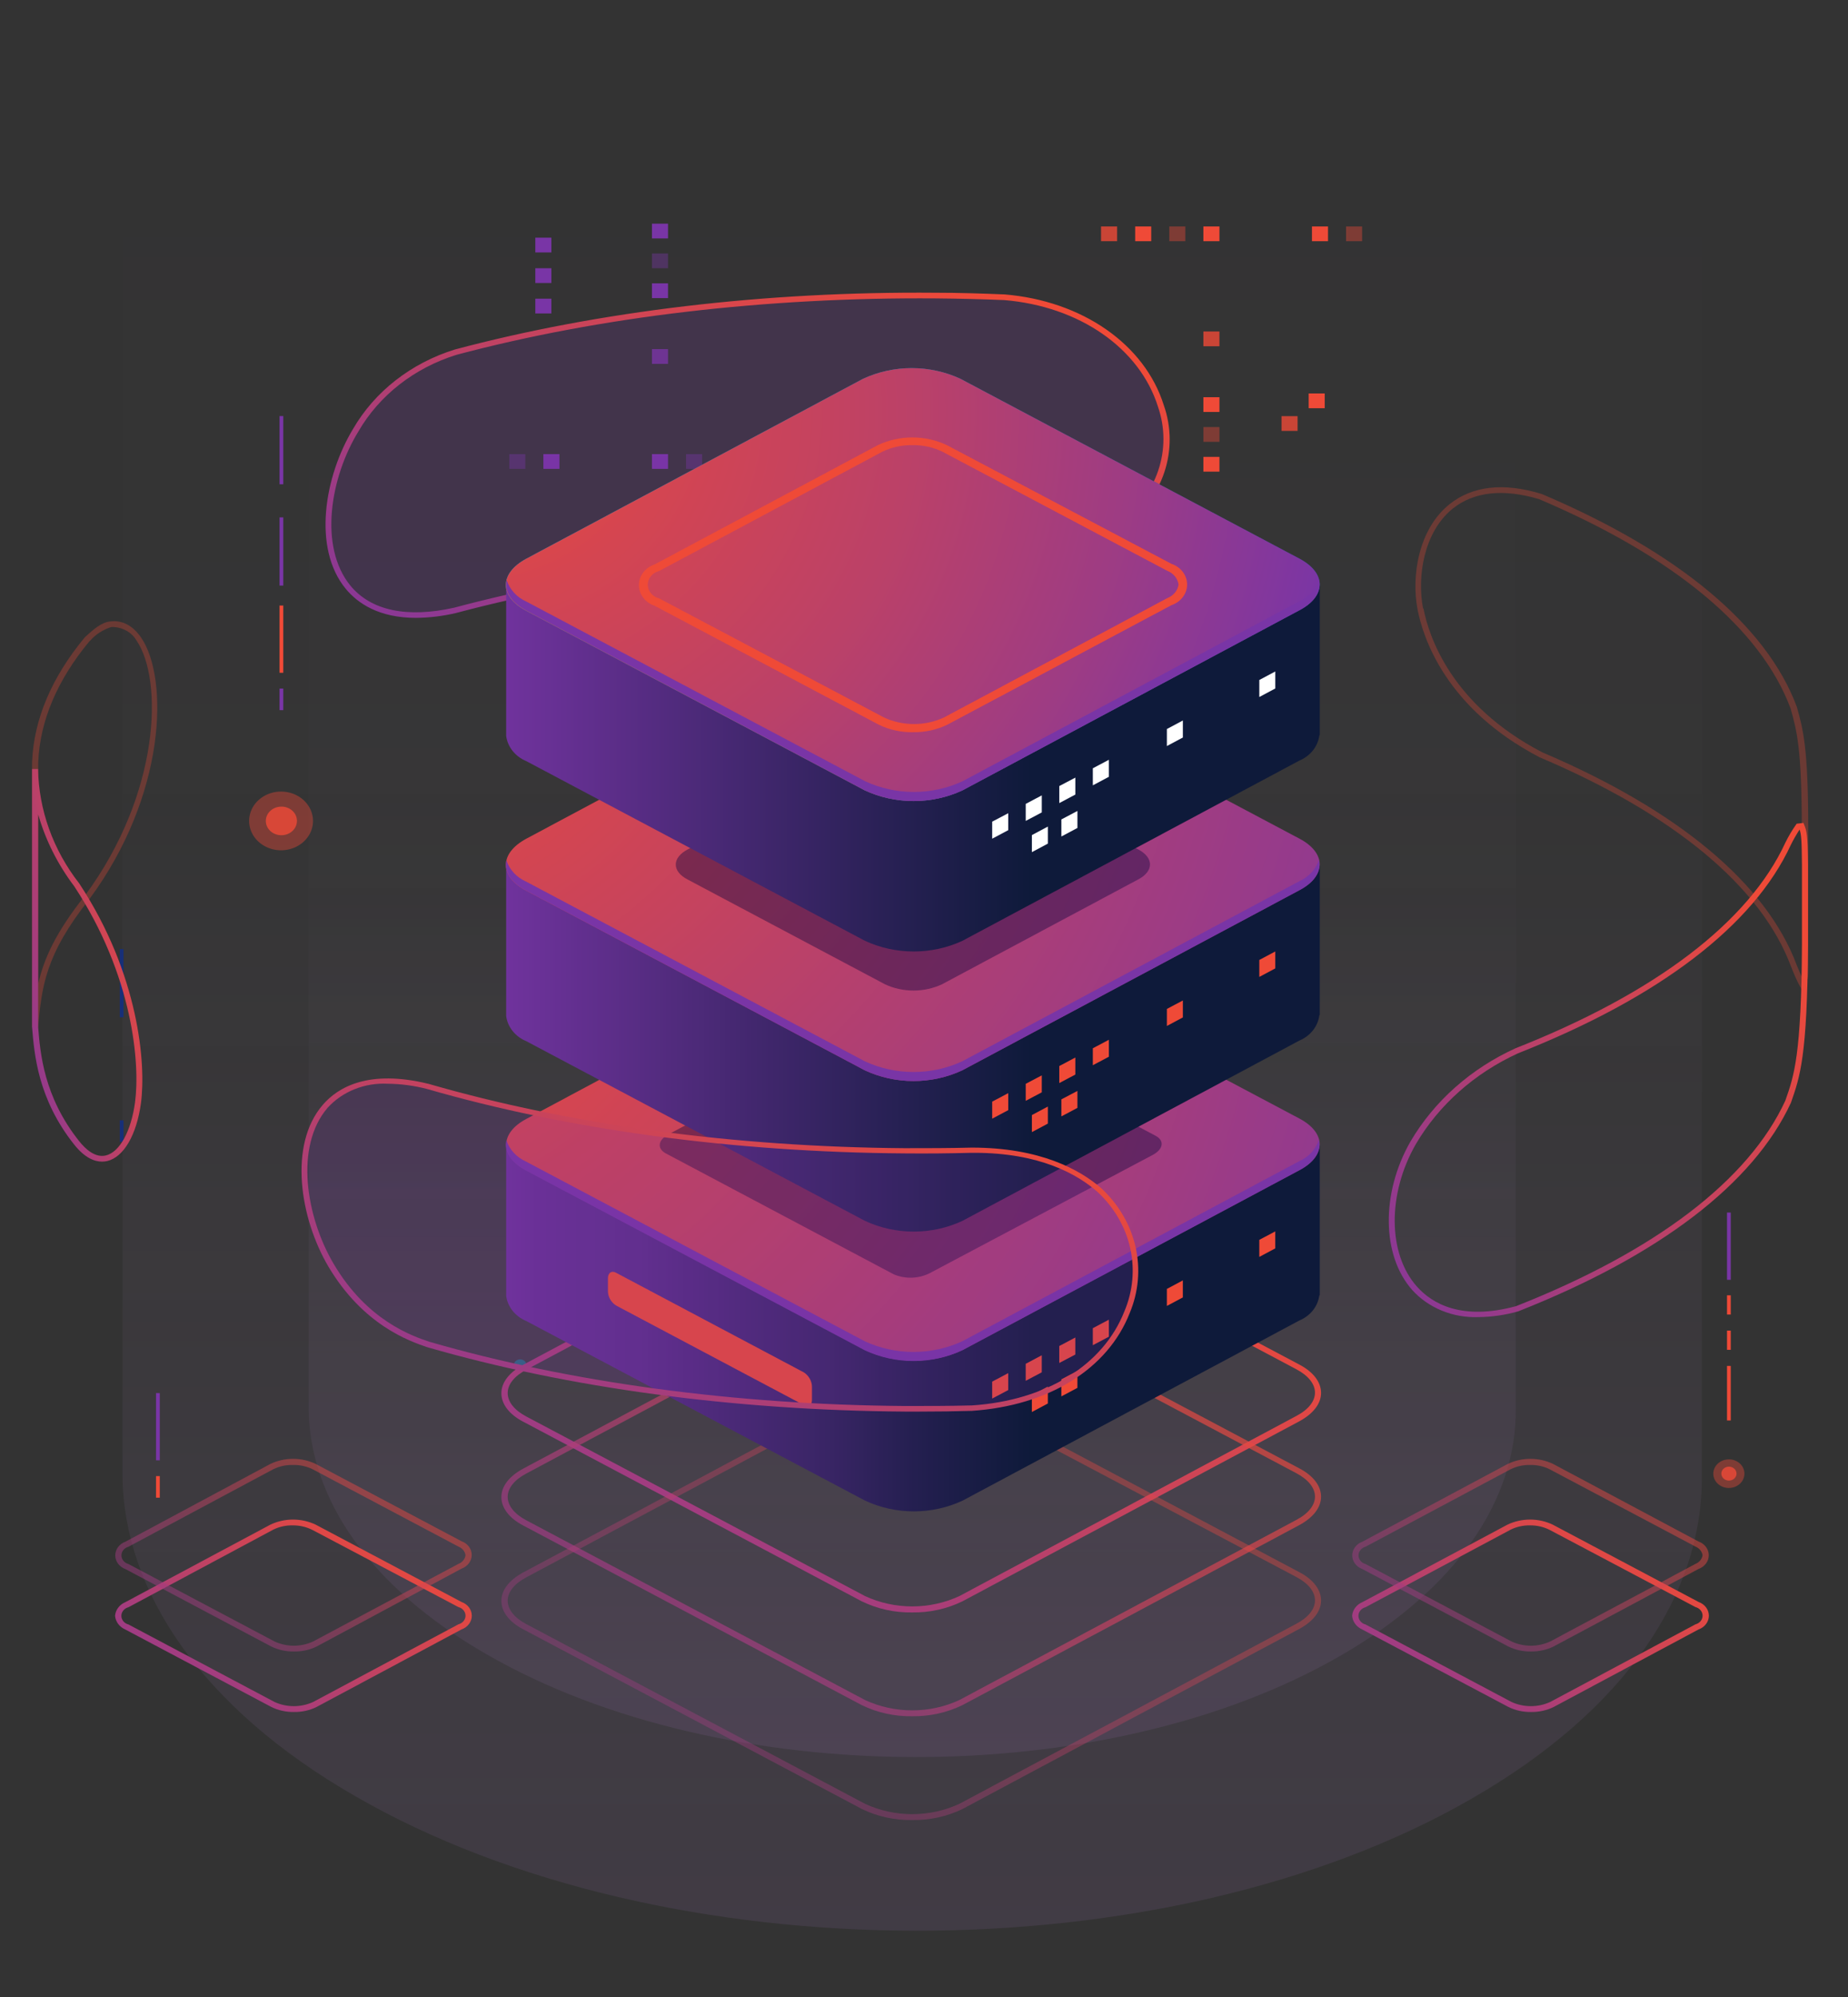 <?xml version="1.0" encoding="UTF-8"?>
<svg xmlns="http://www.w3.org/2000/svg" width="1000" height="1080" viewBox="0 0 1000 1080" fill="none">
  <rect x="0" y="0" width="1000" height="1080" fill="#333333" stroke="none"/>
  <g clip-path="url(#clip0_4_10919)">
    <g opacity="0.1">
      <path d="M66.265 -332.11V797.862C66.875 860.58 108.877 923.53 192.307 971.446C359.723 1067.91 630.386 1068.52 796.761 972.503C880.191 924.426 921.6 861.314 920.918 797.862V-330.605C920.955 -341.369 919.72 -352.099 917.239 -362.573C905.535 -414.844 864.736 -465.466 794.966 -505.766C627.532 -602.208 356.887 -602.656 190.494 -506.806C106.939 -458.818 65.529 -395.455 66.265 -332.11Z" fill="url(#paint0_linear_4_10919)" style="mix-blend-mode:screen"></path>
    </g>
    <g opacity="0.1">
      <path d="M167.035 -101.615V762.095C167.501 810.065 199.613 858.142 263.37 894.698C391.297 968.4 598.149 968.83 725.268 895.486C789.007 858.734 820.671 810.423 820.204 762.005V-100.468C820.222 -108.718 819.258 -116.941 817.332 -124.964C808.357 -164.924 777.197 -203.611 723.886 -234.415C595.923 -308.135 389.054 -308.475 261.899 -235.203C198.088 -198.469 166.442 -150.033 167.035 -101.615Z" fill="url(#paint1_linear_4_10919)" style="mix-blend-mode:screen"></path>
    </g>
    <g style="mix-blend-mode:screen">
      <path opacity="0.8" d="M604.5 122.467H595.811V130.447H604.5V122.467Z" fill="#EF4A37"></path>
      <path d="M622.959 122.467H614.271V130.447H622.959V122.467Z" fill="#EF4A37"></path>
      <path opacity="0.4" d="M641.419 122.467H632.73V130.447H641.419V122.467Z" fill="#EF4A37"></path>
      <path d="M659.873 122.467H651.185V130.447H659.873V122.467Z" fill="#EF4A37"></path>
      <path d="M718.621 122.467H709.932V130.447H718.621V122.467Z" fill="#EF4A37"></path>
      <path opacity="0.8" d="M659.873 179.277H651.185V187.257H659.873V179.277Z" fill="#EF4A37"></path>
      <path d="M651.185 222.793H659.873V214.813H651.185V222.793Z" fill="#EF4A37"></path>
      <path opacity="0.4" d="M651.185 238.951H659.873V230.971H651.185V238.951Z" fill="#EF4A37"></path>
      <path d="M651.185 255.068H659.873V247.088H651.185V255.068Z" fill="#EF4A37"></path>
      <path opacity="0.8" d="M693.46 233.037H702.148V225.057H693.46V233.037Z" fill="#EF4A37"></path>
      <path d="M708.154 220.768H716.843V212.788H708.154V220.768Z" fill="#EF4A37"></path>
      <path opacity="0.4" d="M737.072 122.467H728.384V130.447H737.072V122.467Z" fill="#EF4A37"></path>
    </g>
    <g style="mix-blend-mode:screen">
      <path opacity="0.4" d="M371.247 253.562H379.935V245.583H371.247V253.562Z" fill="#7935A6"></path>
      <path d="M352.79 253.562H361.478V245.583H352.79V253.562Z" fill="#7935A6"></path>
      <path d="M289.674 169.516H298.363V161.536H289.674V169.516Z" fill="#7935A6"></path>
      <path d="M289.674 153.041H298.363V145.061H289.674V153.041Z" fill="#7935A6"></path>
      <path d="M289.674 136.523H298.363V128.544H289.674V136.523Z" fill="#7935A6"></path>
      <path d="M294.039 253.562H302.728V245.583H294.039V253.562Z" fill="#7935A6"></path>
      <path opacity="0.8" d="M352.79 196.791H361.478V188.811H352.79V196.791Z" fill="#7935A6"></path>
      <path d="M361.476 153.238H352.787V161.218H361.476V153.238Z" fill="#7935A6"></path>
      <path opacity="0.4" d="M361.476 137.082H352.787V145.062H361.476V137.082Z" fill="#7935A6"></path>
      <path d="M361.476 120.961H352.787V128.941H361.476V120.961Z" fill="#7935A6"></path>
      <path opacity="0.4" d="M275.585 253.562H284.274V245.583H275.585V253.562Z" fill="#7935A6"></path>
    </g>
    <path d="M86.468 753.393H84.436V789.759H86.468V753.393Z" fill="#7935A6"></path>
    <path d="M86.468 798.293H84.436V809.965H86.468V798.293Z" fill="#EF4A37"></path>
    <path d="M936.56 655.771H934.528V692.138H936.56V655.771Z" fill="#7935A6"></path>
    <path d="M936.56 700.514H934.528V710.915H936.56V700.514Z" fill="#EF4A37"></path>
    <path d="M936.56 719.611H934.528V730.013H936.56V719.611Z" fill="#EF4A37"></path>
    <path d="M936.56 738.705H934.528V768.203H936.56V738.705Z" fill="#EF4A37"></path>
    <path d="M66.841 605.867H64.809V617.539H66.841V605.867Z" fill="#172F78"></path>
    <path d="M66.841 513.285H64.809V550.167H66.841V513.285Z" fill="#172F78"></path>
    <path d="M153.294 372.383H151.262V384.055H153.294V372.383Z" fill="#7935A6"></path>
    <path d="M153.293 327.48H151.262V363.847H153.293V327.48Z" fill="#EF4A37"></path>
    <path d="M153.293 279.801H151.262V316.683H153.293V279.801Z" fill="#7935A6"></path>
    <path d="M153.293 225.014H151.262V261.896H153.293V225.014Z" fill="#7935A6"></path>
    <path opacity="0.4" d="M396.146 484.619C396.146 485.624 395.822 486.607 395.214 487.442C394.606 488.278 393.741 488.929 392.73 489.314C391.719 489.699 390.607 489.799 389.534 489.603C388.46 489.407 387.474 488.923 386.701 488.212C385.927 487.502 385.4 486.596 385.186 485.61C384.973 484.625 385.082 483.603 385.501 482.674C385.92 481.746 386.629 480.952 387.539 480.394C388.449 479.835 389.519 479.537 390.613 479.537C391.341 479.532 392.063 479.66 392.737 479.913C393.411 480.167 394.023 480.541 394.538 481.014C395.053 481.487 395.461 482.049 395.737 482.668C396.013 483.287 396.152 483.95 396.146 484.619Z" fill="#172F78"></path>
    <path opacity="0.4" d="M476.809 409.783C476.817 413.768 475.535 417.665 473.125 420.979C470.715 424.292 467.286 426.873 463.275 428.392C459.264 429.912 454.852 430.301 450.599 429.511C446.347 428.721 442.446 426.787 439.393 423.955C436.34 421.123 434.274 417.522 433.456 413.608C432.638 409.695 433.106 405.646 434.8 401.978C436.494 398.309 439.337 395.186 442.969 393.006C446.601 390.825 450.857 389.687 455.195 389.734C460.947 389.786 466.444 391.922 470.492 395.676C474.539 399.43 476.809 404.5 476.809 409.783Z" fill="#172F78"></path>
    <path opacity="0.8" d="M464.053 409.783C464.053 411.431 463.521 413.043 462.523 414.414C461.526 415.785 460.108 416.854 458.45 417.485C456.791 418.116 454.966 418.281 453.205 417.96C451.444 417.638 449.826 416.844 448.557 415.678C447.287 414.512 446.423 413.026 446.073 411.409C445.722 409.792 445.902 408.115 446.589 406.592C447.276 405.069 448.44 403.766 449.933 402.85C451.425 401.934 453.18 401.445 454.976 401.445C457.383 401.445 459.692 402.324 461.395 403.887C463.097 405.451 464.053 407.571 464.053 409.783Z" fill="#172F78"></path>
    <path opacity="0.4" d="M368.657 390.286C374.817 390.286 379.81 385.701 379.81 380.044C379.81 374.387 374.817 369.801 368.657 369.801C362.498 369.801 357.505 374.387 357.505 380.044C357.505 385.701 362.498 390.286 368.657 390.286Z" fill="#03A7D3"></path>
    <path opacity="0.8" d="M368.656 385.084C371.688 385.084 374.146 382.827 374.146 380.042C374.146 377.257 371.688 375 368.656 375C365.624 375 363.166 377.257 363.166 380.042C363.166 382.827 365.624 385.084 368.656 385.084Z" fill="#03A7D3"></path>
    <path opacity="0.4" d="M284.882 738.267C284.89 738.889 284.697 739.499 284.327 740.02C283.957 740.541 283.427 740.949 282.804 741.193C282.18 741.436 281.493 741.504 280.827 741.387C280.162 741.271 279.55 740.975 279.068 740.538C278.586 740.101 278.256 739.543 278.121 738.933C277.986 738.324 278.051 737.691 278.308 737.116C278.565 736.54 279.003 736.048 279.565 735.702C280.127 735.355 280.789 735.17 281.467 735.17C281.913 735.165 282.356 735.241 282.77 735.394C283.184 735.548 283.561 735.775 283.879 736.063C284.196 736.351 284.449 736.694 284.621 737.073C284.793 737.451 284.882 737.857 284.882 738.267Z" fill="#03A7D3"></path>
    <g style="mix-blend-mode:screen">
      <path opacity="0.2" d="M246.498 190.474C321.885 170.385 411.061 159.11 506.246 159.825C518.825 159.825 531.274 160.222 543.55 160.698C627.15 167.725 656.847 248.795 606.488 284.248C583.362 300.525 555.481 300.366 543.55 300.128C531.62 299.89 518.825 299.334 506.246 299.255C411.147 298.54 321.885 309.815 246.498 329.904C170.376 347.055 165.88 276.069 192.508 232.597C204.021 212.764 223.326 197.702 246.498 190.474Z" fill="#7935A6"></path>
      <path d="M225.1 334.152C204.956 334.152 193.544 326.212 187.147 318.51C168.819 296.317 175.692 257.291 191.08 231.922C202.789 211.732 222.436 196.399 246.021 189.045C324.088 168.242 414.086 157.523 506.288 158.317C518.737 158.317 531.273 158.714 543.636 159.23C585.652 162.723 619.412 186.226 629.743 219.099C633.907 230.917 634.003 243.627 630.02 255.498C626.036 267.369 618.166 277.824 607.481 285.439C583.88 302.034 555.609 301.915 543.549 301.796C531.489 301.677 518.651 301.002 506.245 300.883C414.388 300.287 324.693 310.768 246.886 331.492C239.768 333.186 232.452 334.079 225.1 334.152ZM246.972 191.904C224.185 199.003 205.212 213.83 193.933 233.351C178.847 257.926 172.32 295.523 189.611 316.723C200.806 330.261 220.301 334.351 245.805 328.634C323.613 307.83 413.826 297.151 505.985 297.905C518.435 297.905 530.97 298.302 543.333 298.818C555.004 298.818 582.496 299.056 605.19 282.938C615.361 275.736 622.874 265.835 626.709 254.579C630.545 243.322 630.517 231.254 626.631 220.012C616.688 188.251 584.009 165.661 543.42 162.287C531.186 161.771 518.651 161.493 506.245 161.374C414.345 160.699 324.737 171.219 246.972 191.904Z" fill="url(#paint2_linear_4_10919)"></path>
    </g>
    <g style="mix-blend-mode:screen">
      <path d="M493.623 872.022C484.124 872.184 474.737 870.121 466.347 866.027L283.066 768.84C275.502 764.869 271.309 759.351 271.309 753.475C271.309 747.6 275.631 742.161 283.066 738.111L465.309 640.844C473.756 636.91 483.093 634.859 492.564 634.859C502.034 634.859 511.372 636.91 519.818 640.844L703.055 737.952C710.663 741.922 714.856 747.441 714.856 753.316C714.856 759.192 710.533 764.631 703.055 768.681L520.769 866.027C512.413 870.091 503.077 872.153 493.623 872.022ZM492.629 637.787C483.733 637.627 474.94 639.553 467.082 643.385L284.795 740.771C278.268 744.225 274.724 748.711 274.724 753.396C274.724 758.081 278.268 762.606 284.795 766.06L468.076 863.169C475.996 866.85 484.747 868.767 493.623 868.767C502.499 868.767 511.25 866.85 519.17 863.169L701.456 765.783C707.983 762.368 711.571 757.842 711.571 753.158C711.571 748.473 707.983 743.947 701.456 740.493L518.219 643.305C510.331 639.524 501.523 637.652 492.629 637.866V637.787Z" fill="url(#paint3_linear_4_10919)"></path>
    </g>
    <g style="mix-blend-mode:screen" opacity="0.7">
      <path d="M493.623 928.158C484.124 928.32 474.737 926.257 466.347 922.163L283.066 824.976C275.502 821.006 271.309 815.487 271.309 809.611C271.309 803.736 275.631 798.297 283.066 794.287L465.309 696.9C473.756 692.966 483.093 690.916 492.564 690.916C502.034 690.916 511.372 692.966 519.818 696.9L703.055 794.088C710.663 798.058 714.856 803.577 714.856 809.453C714.856 815.328 710.533 820.767 703.055 824.817L520.769 922.163C512.413 926.227 503.077 928.289 493.623 928.158ZM492.629 693.923C483.727 693.757 474.929 695.699 467.082 699.56L284.795 796.907C278.268 800.361 274.724 804.847 274.724 809.532C274.724 814.217 278.268 818.743 284.795 822.197L468.076 919.384C475.996 923.065 484.747 924.983 493.623 924.983C502.499 924.983 511.25 923.065 519.17 919.384L701.456 821.998C707.983 818.584 711.571 814.058 711.571 809.373C711.571 804.688 707.983 800.163 701.456 796.709L518.219 699.56C510.35 695.72 501.537 693.805 492.629 694.002V693.923Z" fill="url(#paint4_linear_4_10919)"></path>
    </g>
    <g style="mix-blend-mode:screen" opacity="0.4">
      <path d="M493.623 984.296C484.124 984.457 474.737 982.394 466.347 978.301L283.066 881.113C275.502 877.143 271.309 871.624 271.309 865.749C271.309 859.873 275.631 854.434 283.066 850.424L465.309 753.038C473.762 749.122 483.097 747.082 492.564 747.082C502.031 747.082 511.366 749.122 519.818 753.038L703.055 850.226C710.663 854.196 714.856 859.714 714.856 865.59C714.856 871.466 710.533 876.905 703.055 880.954L520.899 978.301C512.505 982.384 503.12 984.447 493.623 984.296ZM492.629 750.06C483.727 749.895 474.929 751.836 467.082 755.698L284.795 853.044C278.268 856.498 274.724 860.985 274.724 865.669C274.724 870.354 278.268 874.88 284.795 878.334L468.076 975.522C475.996 979.202 484.747 981.12 493.623 981.12C502.499 981.12 511.25 979.202 519.17 975.522L701.456 878.175C707.983 874.721 711.571 870.235 711.571 865.51C711.571 860.786 707.983 856.3 701.456 852.846L518.219 755.976C510.378 752.038 501.564 750.028 492.629 750.14V750.06Z" fill="url(#paint5_linear_4_10919)"></path>
    </g>
    <path d="M714.161 700.395V619.484L603.155 633.102L519.987 588.994C511.804 585.176 502.755 583.186 493.576 583.186C484.397 583.186 475.348 585.176 467.164 588.994L454.196 596.577L273.899 618.651V700.831C274.291 703.758 275.495 706.544 277.394 708.921C279.294 711.298 281.826 713.188 284.749 714.409L468.115 811.557C476.291 815.375 485.333 817.365 494.505 817.365C503.677 817.365 512.719 815.375 520.895 811.557L703.051 714.171C705.967 712.963 708.496 711.087 710.396 708.724C712.296 706.36 713.503 703.588 713.901 700.673L714.161 700.395Z" fill="url(#paint6_linear_4_10919)"></path>
    <path d="M703.051 604.873L519.771 507.685C511.58 503.888 502.534 501.91 493.359 501.91C484.185 501.91 475.138 503.888 466.948 507.685L284.835 605.111C270.267 612.813 270.267 625.359 284.835 632.902L468.115 730.09C476.291 733.908 485.333 735.898 494.505 735.898C503.677 735.898 512.719 733.908 520.895 730.09L703.051 632.902C717.791 625.16 717.791 612.615 703.051 604.873Z" fill="url(#paint7_radial_4_10919)"></path>
    <path d="M703.051 627.981L520.722 725.367C512.539 729.163 503.499 731.141 494.332 731.141C485.164 731.141 476.125 729.163 467.942 725.367L284.662 628.179C282.108 627.044 279.841 625.429 278.01 623.439C276.178 621.449 274.821 619.128 274.028 616.626C272.688 622.462 276.189 628.536 284.662 633.062L467.942 730.25C476.118 734.068 485.16 736.058 494.332 736.058C503.504 736.058 512.546 734.068 520.722 730.25L703.051 632.904C711.696 628.378 715.025 622.303 713.685 616.428C712.894 618.931 711.538 621.253 709.706 623.243C707.874 625.234 705.607 626.848 703.051 627.981Z" fill="#7935A6"></path>
    <path d="M545.574 751.767L536.885 756.372V747.201L545.574 742.596V751.767Z" fill="#EF4A37"></path>
    <path d="M563.728 742.158L555.039 746.763V737.553L563.728 732.947V742.158Z" fill="#EF4A37"></path>
    <path d="M581.882 732.55L573.194 737.116V727.945L581.882 723.34V732.55Z" fill="#EF4A37"></path>
    <path d="M567.015 759.032L558.369 763.638V754.467L567.015 749.861V759.032Z" fill="#EF4A37"></path>
    <path d="M583.012 750.576L574.323 755.181V745.97L583.012 741.365V750.576Z" fill="#EF4A37"></path>
    <path d="M640.065 701.664L631.42 706.269V697.058L640.065 692.453V701.664Z" fill="#EF4A37"></path>
    <path d="M690.08 675.144L681.434 679.75V670.539L690.08 665.934V675.144Z" fill="#EF4A37"></path>
    <path d="M600.039 722.906L591.351 727.511V718.301L600.039 713.695V722.906Z" fill="#EF4A37"></path>
    <path opacity="0.4" d="M483.682 689.198L360.357 623.811C355.342 621.151 356.034 616.506 361.74 613.449L482.255 549.53C485.222 548.009 488.537 547.152 491.932 547.027C495.326 546.903 498.705 547.516 501.794 548.816L625.249 614.203C630.263 616.823 629.571 621.468 623.822 624.565L503.22 688.483C500.254 690.005 496.939 690.862 493.544 690.986C490.149 691.11 486.771 690.498 483.682 689.198Z" fill="#06033E"></path>
    <path d="M435.05 759.944L333.294 705.99C331.967 705.107 330.885 703.95 330.134 702.612C329.383 701.275 328.985 699.794 328.972 698.288V691.341C328.972 688.363 330.917 687.013 333.294 688.284L435.05 742.237C436.402 743.153 437.499 744.35 438.25 745.73C439.001 747.111 439.386 748.635 439.372 750.178V757.125C439.372 759.944 437.557 761.254 435.05 759.944Z" fill="#EF4A37"></path>
    <path d="M714.166 548.774V468.101L603.16 481.679L519.992 437.611C511.809 433.793 502.759 431.803 493.581 431.803C484.402 431.803 475.353 433.793 467.169 437.611L454.201 445.154L273.904 467.228V549.528C274.295 552.45 275.499 555.231 277.399 557.602C279.299 559.973 281.832 561.855 284.753 563.066L468.034 660.254C476.21 664.072 485.252 666.062 494.424 666.062C503.595 666.062 512.638 664.072 520.813 660.254L703.056 562.788C705.973 561.57 708.501 559.687 710.401 557.317C712.3 554.947 713.507 552.17 713.906 549.25L714.166 548.774Z" fill="url(#paint8_linear_4_10919)"></path>
    <path d="M703.059 453.492L519.779 356.304C511.596 352.486 502.546 350.496 493.367 350.496C484.189 350.496 475.139 352.486 466.956 356.304L284.67 453.651C270.103 461.591 270.103 473.938 284.67 481.64L467.95 578.828C476.126 582.646 485.168 584.636 494.34 584.636C503.512 584.636 512.554 582.646 520.73 578.828L703.059 481.482C717.799 473.74 717.799 461.194 703.059 453.492Z" fill="url(#paint9_radial_4_10919)"></path>
    <path opacity="0.4" d="M615.91 459.367L509.14 402.635C504.368 400.422 499.097 399.27 493.752 399.27C488.406 399.27 483.135 400.422 478.363 402.635L372.156 459.367C363.51 463.893 363.51 471.277 372.156 475.684L478.925 532.338C483.697 534.55 488.968 535.703 494.314 535.703C499.659 535.703 504.93 534.55 509.702 532.338L615.91 475.605C624.426 471.158 624.426 463.853 615.91 459.367Z" fill="#06033E"></path>
    <path d="M703.056 476.598L520.726 573.945C512.551 577.762 503.508 579.753 494.337 579.753C485.165 579.753 476.123 577.762 467.947 573.945L284.666 476.757C282.106 475.63 279.835 474.018 278.002 472.027C276.169 470.035 274.816 467.71 274.033 465.204C272.693 471.079 276.194 477.114 284.666 481.64L467.947 578.828C476.123 582.646 485.165 584.636 494.337 584.636C503.508 584.636 512.551 582.646 520.726 578.828L703.056 481.481C711.701 476.995 715.03 470.881 713.69 465.045C712.886 467.543 711.526 469.859 709.695 471.848C707.865 473.837 705.604 475.455 703.056 476.598Z" fill="#7935A6"></path>
    <path d="M545.583 600.386L536.895 604.992V595.781L545.583 591.176V600.386Z" fill="#EF4A37"></path>
    <path d="M563.738 590.739L555.049 595.345V586.134L563.738 581.568V590.739Z" fill="#EF4A37"></path>
    <path d="M581.892 581.133L573.204 585.738V576.527L581.892 571.922V581.133Z" fill="#EF4A37"></path>
    <path d="M567.024 607.652L558.379 612.257V603.047L567.024 598.441V607.652Z" fill="#EF4A37"></path>
    <path d="M583.021 599.155L574.333 603.761V594.55L583.021 589.984V599.155Z" fill="#EF4A37"></path>
    <path d="M640.075 550.243L631.43 554.848V545.638L640.075 541.072V550.243Z" fill="#EF4A37"></path>
    <path d="M690.089 523.724L681.444 528.329V519.158L690.089 514.553V523.724Z" fill="#EF4A37"></path>
    <path d="M600.049 571.485L591.361 576.091V566.92L600.049 562.314V571.485Z" fill="#EF4A37"></path>
    <path d="M714.166 397.395V316.683L603.16 330.301L519.992 286.193C511.809 282.375 502.759 280.385 493.581 280.385C484.402 280.385 475.353 282.375 467.169 286.193L454.201 293.736L273.904 315.85V398.031C274.296 400.957 275.499 403.743 277.399 406.12C279.299 408.497 281.831 410.387 284.753 411.608L468.034 508.796C476.217 512.593 485.256 514.571 494.424 514.571C503.591 514.571 512.631 512.593 520.813 508.796L703.056 411.37C705.967 410.156 708.492 408.278 710.391 405.916C712.29 403.553 713.5 400.785 713.906 397.872L714.166 397.395Z" fill="url(#paint10_linear_4_10919)"></path>
    <path d="M703.059 302.074L519.779 204.887C511.596 201.068 502.547 199.078 493.368 199.078C484.189 199.078 475.14 201.068 466.956 204.887L284.67 302.233C270.103 310.173 270.103 322.52 284.67 330.262L467.951 427.45C476.133 431.246 485.173 433.224 494.34 433.224C503.508 433.224 512.547 431.246 520.73 427.45L703.059 330.064C717.8 322.362 717.8 309.816 703.059 302.074Z" fill="url(#paint11_radial_4_10919)"></path>
    <path d="M703.059 302.074L519.779 204.887C511.596 201.068 502.547 199.078 493.368 199.078C484.189 199.078 475.14 201.068 466.956 204.887L284.67 302.233C270.103 310.173 270.103 322.52 284.67 330.262L467.951 427.45C476.133 431.246 485.173 433.224 494.34 433.224C503.508 433.224 512.547 431.246 520.73 427.45L703.059 330.064C717.8 322.362 717.8 309.816 703.059 302.074Z" fill="url(#paint12_radial_4_10919)"></path>
    <path d="M494.359 395.969C487.867 396.136 481.436 394.769 475.685 391.999L354.218 327.604C351.729 326.761 349.581 325.238 348.064 323.24C346.547 321.242 345.734 318.864 345.734 316.428C345.734 313.992 346.547 311.614 348.064 309.616C349.581 307.617 351.729 306.094 354.218 305.252L475.036 240.738C480.809 237.998 487.212 236.568 493.71 236.568C500.208 236.568 506.611 237.998 512.384 240.738L633.894 304.934C636.383 305.777 638.531 307.3 640.048 309.298C641.565 311.296 642.378 313.674 642.378 316.11C642.378 318.546 641.565 320.924 640.048 322.922C638.531 324.921 636.383 326.444 633.894 327.286L512.86 391.8C507.177 394.608 500.811 396.043 494.359 395.969ZM493.71 240.738C488.035 240.633 482.425 241.863 477.414 244.311L356.639 308.825C354.881 309.272 353.33 310.237 352.226 311.57C351.121 312.904 350.523 314.534 350.523 316.209C350.523 317.885 351.121 319.515 352.226 320.848C353.33 322.182 354.881 323.147 356.639 323.594L478.278 387.989C483.327 390.346 488.911 391.574 494.575 391.574C500.239 391.574 505.822 390.346 510.871 387.989L631.646 323.475C633.279 322.845 634.703 321.83 635.773 320.534C636.843 319.237 637.522 317.705 637.741 316.09C637.509 314.48 636.826 312.952 635.757 311.658C634.688 310.363 633.272 309.346 631.646 308.706L510.007 244.311C504.995 241.863 499.385 240.633 493.71 240.738Z" fill="#EF4A37"></path>
    <path d="M703.058 325.182L520.901 422.489C512.725 426.307 503.683 428.297 494.511 428.297C485.34 428.297 476.297 426.307 468.122 422.489L284.841 325.341C282.287 324.206 280.021 322.591 278.189 320.601C276.358 318.611 275.001 316.29 274.208 313.788C272.867 319.624 276.369 325.698 284.841 330.224L468.122 427.412C476.304 431.208 485.344 433.186 494.511 433.186C503.679 433.186 512.718 431.208 520.901 427.412L703.058 330.065C711.703 325.579 715.031 319.465 713.691 313.629C712.888 316.127 711.528 318.443 709.697 320.432C707.867 322.421 705.605 324.039 703.058 325.182Z" fill="#7935A6"></path>
    <path d="M545.584 448.968L536.895 453.573V444.362L545.584 439.797V448.968Z" fill="white"></path>
    <path d="M563.738 439.359L555.049 443.964V434.754L563.738 430.148V439.359Z" fill="white"></path>
    <path d="M581.892 429.714L573.204 434.319V425.109L581.892 420.543V429.714Z" fill="white"></path>
    <path d="M567.025 456.234L558.379 460.839V451.629L567.025 447.023V456.234Z" fill="white"></path>
    <path d="M583.022 447.777L574.333 452.382V443.172L583.022 438.566V447.777Z" fill="white"></path>
    <path d="M640.075 398.865L631.43 403.47V394.26L640.075 389.654V398.865Z" fill="white"></path>
    <path d="M690.09 372.345L681.444 376.951V367.74L690.09 363.135V372.345Z" fill="white"></path>
    <path d="M600.049 420.107L591.361 424.712V415.502L600.049 410.896V420.107Z" fill="white"></path>
    <path opacity="0.2" d="M525.822 621.986C513.805 622.25 501.687 622.356 489.468 622.303C393.938 621.589 305.41 608.845 231.492 587.486C157.705 569.382 153.252 640.288 179.015 684.118C197.343 715.283 222.242 723.819 231.492 727.074C305.41 748.433 393.938 761.177 489.468 761.892C501.716 761.892 513.834 761.786 525.822 761.574C612.534 755.699 635.228 679.195 594.725 643.504C583.399 633.539 562.262 621.708 525.822 621.986Z" fill="#7935A6"></path>
    <g opacity="0.3">
      <path d="M974.906 535.042L973.566 532.62C972.399 530.397 970.929 527.221 969.244 522.894C953.163 479.659 906.047 440.475 833.037 409.508C782.289 383.027 770.013 344.795 767.073 329.59C763.615 311.605 767.549 286.157 784.364 272.698C796.683 262.852 813.455 260.788 834.247 267.14C908.251 298.544 955.93 338.324 972.313 382.273C975.771 394.699 978.451 404.426 978.494 448.296V522.695C978.494 529.246 978.494 529.643 976.463 532.66L974.906 535.042ZM770.272 329.074C773.125 343.842 785.056 381.082 834.507 406.848C907.992 438.132 955.887 477.913 972.27 521.981C973.307 524.521 974.215 526.626 974.993 528.372C975.149 526.522 975.149 524.664 974.993 522.814V448.335C974.993 404.664 972.313 395.255 968.941 383.186C952.904 340.071 905.787 300.886 832.778 269.919C813.326 264.163 797.634 265.949 786.223 274.961C770.402 287.626 766.728 311.883 770.056 329.074H770.272Z" fill="#EF4A37"></path>
      <g style="mix-blend-mode:screen">
        <path d="M20.596 555.606H17.354V415.898C17.354 414.628 17.354 413.397 17.354 412.166C18.305 389.021 27.901 366.391 45.883 344.675L46.575 344.039C50.033 340.903 54.745 336.576 59.543 336.099C66.07 335.226 71.906 338.283 76.401 344.873C91.358 366.828 90.018 429.833 48.434 486.169C24.4 516.421 22.628 533.651 20.596 555.606ZM61.791 339.117C61.244 339.077 60.695 339.077 60.148 339.117C55.752 340.533 51.864 343.033 48.909 346.342L48.347 346.858C31.057 367.701 21.59 389.775 20.682 412.285C20.682 413.476 20.682 414.667 20.682 415.898V531.984C23.795 518.406 30.192 504.193 45.97 484.343C86.776 429.039 88.375 367.622 73.851 346.342C72.668 344.301 70.942 342.567 68.833 341.304C66.725 340.04 64.302 339.288 61.791 339.117Z" fill="#EF4A37"></path>
      </g>
    </g>
    <g style="mix-blend-mode:screen">
      <path d="M55.22 628.217C51.2 628.217 45.927 626.272 40.178 619.046C20.423 594.233 18.564 570.055 17.354 555.525V415.896H20.596C20.99 438.115 28.756 459.694 42.858 477.751C75.278 527.019 79.082 575.613 76.272 596.576C73.938 613.766 66.935 625.795 58.03 627.9C57.112 628.115 56.168 628.222 55.22 628.217ZM20.639 440.233V555.366C21.763 569.38 23.622 593.042 42.858 617.18C46.273 621.468 51.503 626.272 57.295 624.882C64.73 623.096 70.955 611.821 73.073 596.099C75.84 575.494 72.079 527.734 40.134 479.259C31.173 467.407 24.559 454.196 20.596 440.233H20.639Z" fill="url(#paint13_linear_4_10919)"></path>
      <path d="M497.857 763.4H489.515C397.01 762.725 307.617 750.656 231.063 728.543C221.467 725.248 196.482 716.633 177.635 684.872C162.247 658.669 156.022 619.127 174.653 597.53C182.866 587.962 199.508 578.195 231.971 586.175C308.309 608.249 397.312 620.278 489.558 620.953C501.661 620.953 513.851 620.953 525.825 620.636C562.827 620.636 584.353 632.546 595.895 642.59C605.27 651.281 611.714 662.273 614.452 674.245C617.189 686.218 616.104 698.662 611.327 710.082C599.44 740.413 567.538 760.184 525.954 763.003C516.704 763.281 507.281 763.4 497.857 763.4ZM209.882 586.096C203.698 585.771 197.517 586.788 191.84 589.064C186.163 591.34 181.148 594.811 177.203 599.197C159.394 619.961 165.575 658.074 180.488 683.403C198.514 714.092 222.937 722.508 232.36 725.645C308.525 747.679 397.529 759.708 489.774 760.383C501.921 760.383 514.11 760.383 526.041 760.065C566.198 757.366 597.019 738.309 608.474 709.089C613.077 698.188 614.146 686.296 611.554 674.848C608.961 663.401 602.817 652.887 593.863 644.575C582.884 634.928 562.438 623.454 527.294 623.454H525.825C513.851 623.772 501.618 623.891 489.471 623.772C396.923 623.097 307.574 611.028 231.02 588.915C224.14 587.126 217.032 586.178 209.882 586.096Z" fill="url(#paint14_linear_4_10919)"></path>
      <path d="M799.883 712.304C793.118 712.538 786.384 711.343 780.201 708.81C774.018 706.277 768.551 702.474 764.221 697.694C747.622 679.035 747.233 645.249 763.27 617.3C776.082 595.52 795.925 577.92 820.07 566.919C895.846 537.064 946.291 498.633 966.089 455.756C967.734 452.385 969.656 449.133 971.838 446.03L972.227 445.474L975.902 445.037L976.334 446.188C977.674 449.563 978.193 450.992 978.365 467.706V510.663C977.976 571.246 974.043 582.323 969.115 596.377C948.928 640.048 897.878 679.114 821.496 709.207C814.493 711.195 807.213 712.238 799.883 712.304ZM973.827 448.61C972.063 451.287 970.476 454.057 969.072 456.908C948.928 500.579 897.878 539.486 821.496 569.619C797.977 580.353 778.651 597.507 766.167 618.729C750.692 645.646 750.908 678.042 766.728 695.788C774.985 705.039 790.935 714.368 820.373 706.388C895.846 676.652 946.291 638.222 966.089 595.226C970.887 581.569 974.734 570.691 975.124 510.544V467.746C974.994 454.248 974.648 451.151 973.827 448.69V448.61Z" fill="url(#paint15_linear_4_10919)"></path>
    </g>
    <g style="mix-blend-mode:screen">
      <path d="M828.413 925.856C824.147 925.926 819.933 924.983 816.18 923.117L737.205 881.272C735.648 880.598 734.314 879.555 733.341 878.25C732.369 876.945 731.793 875.426 731.672 873.848C731.787 872.274 732.361 870.757 733.335 869.458C734.308 868.158 735.646 867.124 737.205 866.464L815.748 824.539C819.528 822.74 823.723 821.801 827.981 821.801C832.239 821.801 836.434 822.74 840.214 824.539L919.189 866.384C920.815 866.963 922.213 867.979 923.199 869.301C924.185 870.622 924.712 872.187 924.712 873.788C924.712 875.39 924.185 876.955 923.199 878.276C922.213 879.597 920.815 880.614 919.189 881.193L840.819 923.117C837.012 925.001 832.737 925.945 828.413 925.856ZM827.981 824.936C824.323 824.863 820.705 825.656 817.477 827.239L738.935 869.203C737.826 869.488 736.849 870.097 736.153 870.94C735.457 871.782 735.08 872.81 735.08 873.868C735.08 874.925 735.457 875.954 736.153 876.796C736.849 877.638 737.826 878.248 738.935 878.533L817.866 920.417C821.132 921.925 824.736 922.711 828.392 922.711C832.047 922.711 835.652 921.925 838.917 920.417L917.46 878.453C918.569 878.169 919.546 877.559 920.242 876.716C920.938 875.874 921.315 874.846 921.315 873.788C921.315 872.731 920.938 871.703 920.242 870.86C919.546 870.018 918.569 869.408 917.46 869.124L838.658 827.438C835.45 825.785 831.832 824.924 828.154 824.936H827.981Z" fill="url(#paint16_linear_4_10919)"></path>
      <path d="M159.003 925.856C154.737 925.921 150.524 924.978 146.77 923.117L67.838 881.272C66.275 880.6 64.935 879.558 63.955 878.254C62.975 876.949 62.391 875.429 62.262 873.848C62.385 872.271 62.967 870.753 63.948 869.454C64.929 868.155 66.273 867.122 67.838 866.464L146.337 824.539C150.117 822.74 154.313 821.801 158.57 821.801C162.828 821.801 167.023 822.74 170.803 824.539L249.778 866.384C251.405 866.963 252.802 867.979 253.788 869.301C254.774 870.622 255.301 872.187 255.301 873.788C255.301 875.39 254.774 876.955 253.788 878.276C252.802 879.597 251.405 880.614 249.778 881.193L171.365 923.117C167.574 925.003 163.313 925.947 159.003 925.856ZM158.397 824.936C154.739 824.863 151.121 825.656 147.893 827.239L69.524 869.203C68.415 869.488 67.438 870.097 66.742 870.94C66.046 871.782 65.669 872.81 65.669 873.868C65.669 874.925 66.046 875.954 66.742 876.796C67.438 877.638 68.415 878.248 69.524 878.533L148.499 920.417C151.757 921.925 155.354 922.711 159.003 922.711C162.651 922.711 166.249 921.925 169.507 920.417L248.049 878.453C249.158 878.169 250.135 877.559 250.831 876.716C251.527 875.874 251.904 874.846 251.904 873.788C251.904 872.731 251.527 871.703 250.831 870.86C250.135 870.018 249.158 869.408 248.049 869.124L169.118 827.438C165.841 825.764 162.147 824.902 158.397 824.936Z" fill="url(#paint17_linear_4_10919)"></path>
    </g>
    <g style="mix-blend-mode:screen" opacity="0.5">
      <path d="M828.414 893.139C824.153 893.204 819.944 892.275 816.181 890.44L737.206 848.555C735.593 847.97 734.21 846.953 733.235 845.636C732.26 844.319 731.738 842.763 731.738 841.171C731.738 839.578 732.26 838.023 733.235 836.706C734.21 835.389 735.593 834.372 737.206 833.787L815.921 791.703C819.701 789.904 823.897 788.965 828.154 788.965C832.412 788.965 836.607 789.904 840.388 791.703L919.189 833.707C920.802 834.292 922.186 835.31 923.161 836.626C924.136 837.943 924.657 839.499 924.657 841.091C924.657 842.684 924.136 844.24 923.161 845.556C922.186 846.873 920.802 847.891 919.189 848.476L840.69 890.44C836.91 892.272 832.688 893.2 828.414 893.139ZM827.981 792.259C824.323 792.186 820.705 792.979 817.477 794.562L738.935 836.486C737.833 836.784 736.866 837.401 736.178 838.245C735.49 839.09 735.119 840.116 735.119 841.171C735.119 842.226 735.49 843.252 736.178 844.096C736.866 844.941 737.833 845.558 738.935 845.856L817.866 887.7C821.126 889.227 824.733 890.023 828.392 890.023C832.051 890.023 835.658 889.227 838.918 887.7L917.46 845.776C918.49 845.37 919.386 844.724 920.061 843.903C920.736 843.081 921.165 842.112 921.307 841.091C921.153 840.075 920.719 839.111 920.046 838.291C919.372 837.471 918.483 836.822 917.46 836.407L838.486 794.562C835.309 793.005 831.755 792.213 828.154 792.259H827.981Z" fill="url(#paint18_linear_4_10919)"></path>
      <path d="M159.009 893.139C154.749 893.199 150.542 892.27 146.776 890.44L67.845 848.555C66.232 847.97 64.848 846.953 63.873 845.636C62.898 844.319 62.377 842.763 62.377 841.171C62.377 839.578 62.898 838.023 63.873 836.706C64.848 835.389 66.232 834.372 67.845 833.787L146.344 791.703C150.124 789.904 154.319 788.965 158.577 788.965C162.835 788.965 167.03 789.904 170.81 791.703L249.785 833.548C251.397 834.134 252.781 835.151 253.756 836.468C254.731 837.784 255.253 839.34 255.253 840.933C255.253 842.525 254.731 844.081 253.756 845.398C252.781 846.715 251.397 847.732 249.785 848.317L171.372 890.44C167.57 892.295 163.314 893.224 159.009 893.139ZM158.404 792.259C154.746 792.186 151.128 792.979 147.9 794.562L69.53 836.486C68.429 836.784 67.462 837.401 66.774 838.245C66.086 839.09 65.714 840.116 65.714 841.171C65.714 842.226 66.086 843.252 66.774 844.096C67.462 844.941 68.429 845.558 69.53 845.856L148.505 887.7C151.757 889.227 155.357 890.023 159.009 890.023C162.661 890.023 166.261 889.227 169.513 887.7L248.056 845.776C249.09 845.377 249.991 844.733 250.667 843.91C251.343 843.087 251.769 842.115 251.903 841.091C251.761 840.071 251.331 839.102 250.656 838.28C249.982 837.459 249.085 836.813 248.056 836.407L169.124 794.562C165.827 792.957 162.134 792.164 158.404 792.259Z" fill="url(#paint19_linear_4_10919)"></path>
    </g>
    <path opacity="0.4" d="M169.382 443.966C169.382 447.107 168.368 450.177 166.468 452.789C164.569 455.4 161.868 457.436 158.709 458.638C155.549 459.84 152.073 460.154 148.719 459.542C145.365 458.929 142.284 457.416 139.866 455.195C137.447 452.975 135.801 450.145 135.134 447.064C134.466 443.984 134.809 440.791 136.117 437.889C137.426 434.987 139.642 432.507 142.486 430.762C145.329 429.017 148.672 428.086 152.092 428.086C156.678 428.086 161.076 429.759 164.318 432.737C167.561 435.715 169.382 439.755 169.382 443.966Z" fill="#EF4A37"></path>
    <path opacity="0.8" d="M160.69 443.968C160.689 445.491 160.2 446.979 159.283 448.248C158.366 449.516 157.062 450.508 155.534 451.099C154.007 451.691 152.323 451.855 150.694 451.572C149.065 451.289 147.563 450.571 146.376 449.508C145.189 448.446 144.37 447.085 144.021 445.596C143.671 444.108 143.808 442.558 144.413 441.14C145.018 439.723 146.065 438.5 147.422 437.626C148.779 436.752 150.387 436.265 152.045 436.226C153.171 436.194 154.293 436.371 155.344 436.746C156.394 437.122 157.351 437.687 158.158 438.41C158.965 439.133 159.605 439.997 160.04 440.952C160.475 441.907 160.696 442.933 160.69 443.968Z" fill="#EF4A37"></path>
    <path opacity="0.4" d="M943.958 796.948C943.966 798.472 943.484 799.965 942.572 801.238C941.66 802.512 940.359 803.51 938.832 804.107C937.305 804.705 935.621 804.875 933.989 804.596C932.357 804.318 930.851 803.603 929.66 802.542C928.469 801.481 927.645 800.12 927.292 798.631C926.939 797.141 927.073 795.589 927.677 794.169C928.281 792.749 929.327 791.525 930.685 790.649C932.044 789.773 933.654 789.285 935.313 789.246C936.435 789.214 937.554 789.39 938.601 789.762C939.649 790.135 940.604 790.697 941.411 791.416C942.217 792.134 942.858 792.994 943.296 793.944C943.733 794.895 943.958 795.916 943.958 796.948Z" fill="#EF4A37"></path>
    <path opacity="0.8" d="M935.571 800.721C937.839 800.721 939.678 799.032 939.678 796.949C939.678 794.866 937.839 793.178 935.571 793.178C933.303 793.178 931.465 794.866 931.465 796.949C931.465 799.032 933.303 800.721 935.571 800.721Z" fill="#EF4A37"></path>
  </g>
  <defs>
    <linearGradient id="paint0_linear_4_10919" x1="493.591" y1="-578.396" x2="493.591" y2="1044.15" gradientUnits="userSpaceOnUse">
      <stop offset="0.188" stop-color="#BB9AD0" stop-opacity="0"></stop>
      <stop offset="0.37" stop-color="#BB9AD0" stop-opacity="0"></stop>
      <stop offset="0.62" stop-color="#DAB8F0" stop-opacity="0.097"></stop>
      <stop offset="1" stop-color="#C48BEA"></stop>
    </linearGradient>
    <linearGradient id="paint1_linear_4_10919" x1="493.618" y1="-289.932" x2="493.618" y2="950.235" gradientUnits="userSpaceOnUse">
      <stop offset="0.188" stop-color="#BB9AD0" stop-opacity="0"></stop>
      <stop offset="0.37" stop-color="#BB9AD0" stop-opacity="0"></stop>
      <stop offset="0.62" stop-color="#DAB8F0" stop-opacity="0.097"></stop>
      <stop offset="1" stop-color="#C48BEA"></stop>
    </linearGradient>
    <linearGradient id="paint2_linear_4_10919" x1="487.575" y1="109.274" x2="325.16" y2="447.542" gradientUnits="userSpaceOnUse">
      <stop offset="0.063" stop-color="#EF4A37"></stop>
      <stop offset="0.167" stop-color="#E24843"></stop>
      <stop offset="1" stop-color="#7935A6"></stop>
    </linearGradient>
    <linearGradient id="paint3_linear_4_10919" x1="573.705" y1="568.781" x2="314.617" y2="957.339" gradientUnits="userSpaceOnUse">
      <stop offset="0.063" stop-color="#EF4A37"></stop>
      <stop offset="0.167" stop-color="#E24843"></stop>
      <stop offset="1" stop-color="#7935A6"></stop>
    </linearGradient>
    <linearGradient id="paint4_linear_4_10919" x1="573.705" y1="624.815" x2="314.497" y2="1013.42" gradientUnits="userSpaceOnUse">
      <stop offset="0.063" stop-color="#EF4A37"></stop>
      <stop offset="0.167" stop-color="#E24843"></stop>
      <stop offset="1" stop-color="#7935A6"></stop>
    </linearGradient>
    <linearGradient id="paint5_linear_4_10919" x1="573.705" y1="680.989" x2="314.54" y2="1069.58" gradientUnits="userSpaceOnUse">
      <stop offset="0.063" stop-color="#EF4A37"></stop>
      <stop offset="0.167" stop-color="#E24843"></stop>
      <stop offset="1" stop-color="#7935A6"></stop>
    </linearGradient>
    <linearGradient id="paint6_linear_4_10919" x1="247.444" y1="700.276" x2="557.897" y2="700.276" gradientUnits="userSpaceOnUse">
      <stop stop-color="#7935A6"></stop>
      <stop offset="0.146" stop-color="#663093"></stop>
      <stop offset="0.318" stop-color="#5C2E89"></stop>
      <stop offset="0.469" stop-color="#4B2978"></stop>
      <stop offset="0.646" stop-color="#392565"></stop>
      <stop offset="0.797" stop-color="#241F50"></stop>
      <stop offset="1" stop-color="#0E1A3A"></stop>
    </linearGradient>
    <radialGradient id="paint7_radial_4_10919" cx="0" cy="0" r="1" gradientUnits="userSpaceOnUse" gradientTransform="translate(192.373 486.485) scale(693.31 636.763)">
      <stop stop-color="#EF4A37"></stop>
      <stop offset="0.232" stop-color="#D44551"></stop>
      <stop offset="0.472" stop-color="#BB4168"></stop>
      <stop offset="0.732" stop-color="#993B88"></stop>
      <stop offset="1" stop-color="#7935A6"></stop>
    </radialGradient>
    <linearGradient id="paint8_linear_4_10919" x1="247.449" y1="548.853" x2="557.902" y2="548.853" gradientUnits="userSpaceOnUse">
      <stop stop-color="#7935A6"></stop>
      <stop offset="0.185" stop-color="#653092"></stop>
      <stop offset="0.378" stop-color="#512B7D"></stop>
      <stop offset="0.555" stop-color="#3E266A"></stop>
      <stop offset="0.753" stop-color="#282155"></stop>
      <stop offset="1" stop-color="#0E1A3A"></stop>
    </linearGradient>
    <radialGradient id="paint9_radial_4_10919" cx="0" cy="0" r="1" gradientUnits="userSpaceOnUse" gradientTransform="translate(192.381 335.064) scale(693.31 636.763)">
      <stop stop-color="#EF4A37"></stop>
      <stop offset="0.211" stop-color="#D6464E"></stop>
      <stop offset="0.441" stop-color="#BB4168"></stop>
      <stop offset="0.727" stop-color="#993B88"></stop>
      <stop offset="1" stop-color="#7935A6"></stop>
    </radialGradient>
    <linearGradient id="paint10_linear_4_10919" x1="247.449" y1="397.475" x2="557.902" y2="397.475" gradientUnits="userSpaceOnUse">
      <stop stop-color="#7935A6"></stop>
      <stop offset="1" stop-color="#0E1A3A"></stop>
    </linearGradient>
    <radialGradient id="paint11_radial_4_10919" cx="0" cy="0" r="1" gradientUnits="userSpaceOnUse" gradientTransform="translate(192.381 183.646) scale(693.31 636.764)">
      <stop stop-color="#01C8EF"></stop>
      <stop offset="0.14" stop-color="#03BAE4"></stop>
      <stop offset="0.4" stop-color="#0895C8"></stop>
      <stop offset="0.76" stop-color="#115A9A"></stop>
      <stop offset="1" stop-color="#172F78"></stop>
    </radialGradient>
    <radialGradient id="paint12_radial_4_10919" cx="0" cy="0" r="1" gradientUnits="userSpaceOnUse" gradientTransform="translate(253.547 222.037) scale(476.659 437.782)">
      <stop stop-color="#EF4A37"></stop>
      <stop offset="0.232" stop-color="#D44551"></stop>
      <stop offset="0.503" stop-color="#BB4168"></stop>
      <stop offset="0.748" stop-color="#9E3C83"></stop>
      <stop offset="1" stop-color="#7935A6"></stop>
    </radialGradient>
    <linearGradient id="paint13_linear_4_10919" x1="58.035" y1="356.741" x2="-49.739" y2="381.03" gradientUnits="userSpaceOnUse">
      <stop offset="0.063" stop-color="#EF4A37"></stop>
      <stop offset="0.167" stop-color="#E24843"></stop>
      <stop offset="1" stop-color="#7935A6"></stop>
    </linearGradient>
    <linearGradient id="paint14_linear_4_10919" x1="471.842" y1="533.038" x2="302.063" y2="875.193" gradientUnits="userSpaceOnUse">
      <stop offset="0.063" stop-color="#EF4A37"></stop>
      <stop offset="0.167" stop-color="#E24843"></stop>
      <stop offset="1" stop-color="#7935A6"></stop>
    </linearGradient>
    <linearGradient id="paint15_linear_4_10919" x1="906.17" y1="370.565" x2="611.915" y2="570.841" gradientUnits="userSpaceOnUse">
      <stop offset="0.063" stop-color="#EF4A37"></stop>
      <stop offset="0.167" stop-color="#E24843"></stop>
      <stop offset="1" stop-color="#7935A6"></stop>
    </linearGradient>
    <linearGradient id="paint16_linear_4_10919" x1="863.281" y1="792.808" x2="749.252" y2="962.439" gradientUnits="userSpaceOnUse">
      <stop offset="0.063" stop-color="#EF4A37"></stop>
      <stop offset="0.167" stop-color="#E24843"></stop>
      <stop offset="1" stop-color="#7935A6"></stop>
    </linearGradient>
    <linearGradient id="paint17_linear_4_10919" x1="193.87" y1="792.808" x2="79.841" y2="962.439" gradientUnits="userSpaceOnUse">
      <stop offset="0.063" stop-color="#EF4A37"></stop>
      <stop offset="0.167" stop-color="#E24843"></stop>
      <stop offset="1" stop-color="#7935A6"></stop>
    </linearGradient>
    <linearGradient id="paint18_linear_4_10919" x1="863.264" y1="759.94" x2="749.033" y2="929.576" gradientUnits="userSpaceOnUse">
      <stop offset="0.063" stop-color="#EF4A37"></stop>
      <stop offset="0.167" stop-color="#E24843"></stop>
      <stop offset="1" stop-color="#7935A6"></stop>
    </linearGradient>
    <linearGradient id="paint19_linear_4_10919" x1="193.874" y1="759.939" x2="79.629" y2="929.553" gradientUnits="userSpaceOnUse">
      <stop offset="0.063" stop-color="#EF4A37"></stop>
      <stop offset="0.167" stop-color="#E24843"></stop>
      <stop offset="1" stop-color="#7935A6"></stop>
    </linearGradient>
    <clipPath id="clip0_4_10919">
      <rect width="1000" height="1080" fill="white"></rect>
    </clipPath>
  </defs>
</svg>

